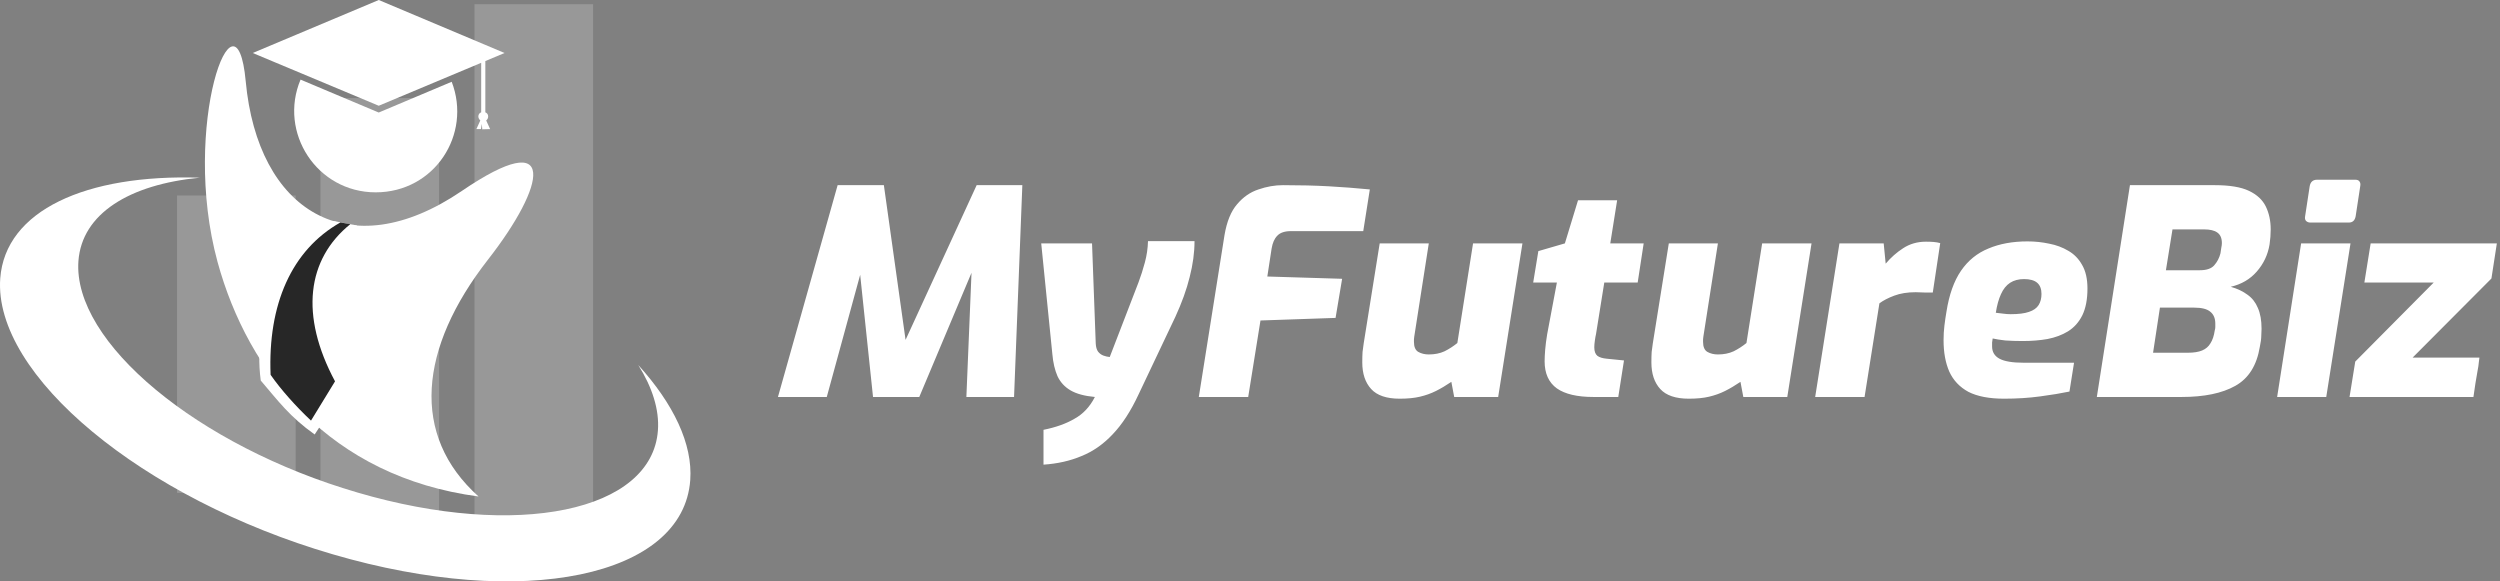 <svg width="172" height="40" viewBox="0 0 172 40" fill="none" xmlns="http://www.w3.org/2000/svg">
<rect x="0" y="0" width="172" height="40" fill="#808080" stroke="none"/>
<path d="M53.523 27.312L57.629 12.739H60.81L62.303 23.384L67.194 12.739H70.337L69.767 27.312H66.487L66.84 18.768L63.246 27.312H60.064L59.18 18.906L56.882 27.312H53.523ZM71.793 31.968V29.571C72.644 29.401 73.358 29.146 73.934 28.805C74.523 28.478 74.988 27.98 75.328 27.312C74.621 27.247 74.065 27.096 73.659 26.861C73.253 26.625 72.952 26.298 72.755 25.879C72.572 25.46 72.454 24.956 72.402 24.366L71.636 16.745H75.132L75.387 23.64C75.4 23.875 75.453 24.058 75.544 24.189C75.649 24.32 75.773 24.412 75.918 24.465C76.062 24.517 76.206 24.55 76.35 24.563L78.333 19.417C78.491 18.998 78.635 18.546 78.766 18.061C78.897 17.577 78.969 17.086 78.982 16.588H82.183C82.183 17.374 82.072 18.199 81.849 19.063C81.64 19.914 81.312 20.824 80.867 21.793L78.333 27.136C77.797 28.288 77.201 29.205 76.546 29.886C75.904 30.567 75.191 31.064 74.405 31.378C73.633 31.706 72.762 31.902 71.793 31.968ZM82.478 27.312L84.246 16.176C84.403 15.246 84.691 14.539 85.11 14.054C85.529 13.557 86.02 13.216 86.584 13.033C87.147 12.837 87.71 12.739 88.273 12.739C89.425 12.739 90.472 12.765 91.415 12.817C92.358 12.869 93.301 12.941 94.244 13.033L93.792 15.901H88.823C88.391 15.901 88.076 16.006 87.88 16.215C87.683 16.411 87.552 16.706 87.487 17.099L87.192 19.024L92.338 19.181L91.887 21.872L86.721 22.049L85.876 27.312H82.478ZM96.298 27.43C95.394 27.43 94.739 27.208 94.334 26.762C93.928 26.317 93.725 25.708 93.725 24.936C93.725 24.648 93.731 24.405 93.744 24.209C93.77 24 93.797 23.803 93.823 23.62L94.923 16.745H98.301L97.299 23.168C97.286 23.234 97.28 23.293 97.28 23.345C97.28 23.384 97.28 23.443 97.28 23.522C97.28 23.862 97.378 24.091 97.574 24.209C97.784 24.327 98.026 24.386 98.301 24.386C98.707 24.386 99.067 24.314 99.381 24.17C99.696 24.013 99.99 23.823 100.265 23.6L101.346 16.745H104.744L103.074 27.312H100.049L99.853 26.271C99.486 26.52 99.133 26.73 98.792 26.9C98.452 27.07 98.085 27.201 97.692 27.293C97.312 27.384 96.848 27.43 96.298 27.43ZM109.628 27.312C108.515 27.312 107.677 27.116 107.114 26.723C106.551 26.317 106.27 25.695 106.27 24.857C106.27 24.635 106.283 24.366 106.309 24.052C106.335 23.738 106.381 23.384 106.446 22.991L107.114 19.436H105.484L105.838 17.276L107.664 16.745L108.568 13.78H111.259L110.787 16.745H113.085L112.673 19.436H110.375L109.805 22.991C109.779 23.096 109.753 23.24 109.727 23.424C109.7 23.607 109.687 23.764 109.687 23.895C109.687 24.17 109.759 24.366 109.903 24.484C110.047 24.589 110.264 24.654 110.552 24.68L111.73 24.798L111.337 27.312H109.628ZM116.189 27.43C115.285 27.43 114.63 27.208 114.224 26.762C113.818 26.317 113.616 25.708 113.616 24.936C113.616 24.648 113.622 24.405 113.635 24.209C113.661 24 113.688 23.803 113.714 23.62L114.814 16.745H118.192L117.19 23.168C117.177 23.234 117.171 23.293 117.171 23.345C117.171 23.384 117.171 23.443 117.171 23.522C117.171 23.862 117.269 24.091 117.465 24.209C117.675 24.327 117.917 24.386 118.192 24.386C118.598 24.386 118.958 24.314 119.272 24.17C119.587 24.013 119.881 23.823 120.156 23.6L121.236 16.745H124.634L122.965 27.312H119.94L119.744 26.271C119.377 26.52 119.023 26.73 118.683 26.9C118.343 27.07 117.976 27.201 117.583 27.293C117.203 27.384 116.739 27.43 116.189 27.43ZM124.884 27.312L126.553 16.745H129.598L129.735 18.14C130.089 17.721 130.488 17.367 130.934 17.079C131.392 16.778 131.916 16.628 132.505 16.628C132.701 16.628 132.878 16.634 133.035 16.647C133.192 16.66 133.343 16.686 133.487 16.726L132.976 20.124C132.793 20.124 132.597 20.124 132.387 20.124C132.191 20.111 131.994 20.104 131.798 20.104C131.235 20.104 130.744 20.183 130.325 20.34C129.906 20.497 129.565 20.674 129.303 20.87L128.282 27.312H124.884ZM137.881 27.43C136.86 27.43 136.042 27.273 135.426 26.959C134.824 26.632 134.385 26.167 134.11 25.564C133.848 24.962 133.717 24.242 133.717 23.404C133.717 23.05 133.737 22.716 133.776 22.402C133.816 22.075 133.861 21.761 133.914 21.459C134.097 20.281 134.431 19.338 134.916 18.631C135.4 17.924 136.029 17.413 136.801 17.099C137.574 16.771 138.471 16.608 139.492 16.608C140.003 16.608 140.5 16.66 140.985 16.765C141.469 16.857 141.908 17.02 142.301 17.256C142.694 17.479 143.008 17.799 143.244 18.218C143.492 18.637 143.617 19.181 143.617 19.849C143.617 20.595 143.499 21.21 143.263 21.695C143.028 22.166 142.7 22.533 142.281 22.795C141.875 23.044 141.404 23.221 140.867 23.325C140.343 23.417 139.774 23.463 139.158 23.463C138.726 23.463 138.327 23.45 137.96 23.424C137.606 23.384 137.318 23.338 137.096 23.286C137.083 23.364 137.07 23.456 137.056 23.561C137.056 23.653 137.056 23.744 137.056 23.836C137.056 24.216 137.227 24.497 137.567 24.68C137.908 24.864 138.464 24.956 139.237 24.956H142.694L142.379 26.939C141.816 27.057 141.142 27.169 140.356 27.273C139.584 27.378 138.759 27.43 137.881 27.43ZM138.333 21.616C138.87 21.616 139.289 21.564 139.59 21.459C139.905 21.355 140.127 21.197 140.258 20.988C140.389 20.778 140.454 20.523 140.454 20.222C140.454 19.881 140.356 19.626 140.16 19.456C139.963 19.286 139.662 19.201 139.256 19.201C138.877 19.201 138.556 19.286 138.294 19.456C138.032 19.626 137.823 19.888 137.665 20.241C137.508 20.582 137.39 21.008 137.312 21.518C137.469 21.531 137.633 21.551 137.803 21.577C137.986 21.603 138.163 21.616 138.333 21.616ZM144.262 27.312L146.54 12.739H152.374C153.395 12.739 154.181 12.869 154.731 13.131C155.281 13.393 155.667 13.753 155.89 14.212C156.112 14.67 156.224 15.194 156.224 15.783C156.224 15.953 156.217 16.123 156.204 16.294C156.191 16.464 156.171 16.641 156.145 16.824C156.027 17.531 155.733 18.153 155.261 18.69C154.803 19.214 154.207 19.561 153.474 19.731C153.932 19.862 154.319 20.045 154.633 20.281C154.947 20.503 155.183 20.805 155.34 21.184C155.51 21.564 155.595 22.042 155.595 22.618C155.595 22.749 155.589 22.913 155.576 23.109C155.576 23.293 155.543 23.541 155.477 23.856C155.268 25.139 154.705 26.036 153.788 26.547C152.885 27.057 151.654 27.312 150.096 27.312H144.262ZM148.131 24.268H150.528C150.934 24.268 151.261 24.216 151.51 24.111C151.759 24.006 151.948 23.843 152.079 23.62C152.223 23.397 152.322 23.103 152.374 22.736C152.4 22.657 152.413 22.579 152.413 22.5C152.413 22.422 152.413 22.343 152.413 22.265C152.413 21.898 152.295 21.623 152.06 21.44C151.837 21.256 151.47 21.165 150.96 21.165H148.603L148.131 24.268ZM149.015 18.592H151.353C151.811 18.592 152.138 18.48 152.335 18.258C152.544 18.022 152.688 17.747 152.767 17.433C152.793 17.289 152.813 17.158 152.826 17.04C152.852 16.922 152.865 16.817 152.865 16.726C152.865 16.385 152.76 16.143 152.551 15.999C152.354 15.855 152.053 15.783 151.647 15.783H149.467L149.015 18.592ZM158.946 15.312C158.828 15.312 158.73 15.272 158.651 15.194C158.586 15.115 158.566 15.01 158.592 14.879L158.906 12.817C158.959 12.516 159.129 12.365 159.417 12.365H162.049C162.193 12.365 162.291 12.411 162.344 12.503C162.396 12.581 162.409 12.686 162.383 12.817L162.069 14.879C162.016 15.168 161.859 15.312 161.597 15.312H158.946ZM156.667 27.312L158.317 16.745H161.715L160.046 27.312H156.667ZM161.648 27.312L162.041 24.877L167.442 19.436H162.669L163.101 16.745H171.783L171.41 19.161L165.989 24.602H170.585C170.585 24.602 170.572 24.7 170.546 24.897C170.532 25.08 170.5 25.302 170.447 25.564C170.408 25.826 170.362 26.095 170.31 26.37C170.271 26.632 170.238 26.854 170.212 27.038C170.185 27.221 170.172 27.312 170.172 27.312H161.648Z" fill="white"/>
<rect x="12.18" y="13.449" width="8.161" height="20.464" fill="#989898"/>
<rect x="22.047" y="6.75" width="8.161" height="29.356" fill="#989898"/>
<rect x="32.645" y="0.289" width="8.161" height="35.812" fill="#989898"/>
<path fill-rule="evenodd" clip-rule="evenodd" d="M32.924 34.159C22.72 32.809 17.07 25.713 14.966 18.017C12.411 8.626 16.243 -1.546 16.904 5.58C17.731 14.521 23.982 18.437 31.767 13.141C38.469 8.58 37.568 12.751 33.57 17.867C28.822 23.957 28.221 29.944 32.924 34.159V34.159Z" fill="white"/>
<path fill-rule="evenodd" clip-rule="evenodd" d="M20.678 5.477C19.145 9.122 21.805 13.233 25.847 13.233C29.889 13.233 32.474 9.257 31.077 5.626L26.057 7.742L20.678 5.477Z" fill="white"/>
<path fill-rule="evenodd" clip-rule="evenodd" d="M34.714 3.646L26.058 0L17.387 3.646L26.058 7.276L33.106 4.321V7.727C32.985 7.772 32.91 7.877 32.91 8.011C32.91 8.117 32.97 8.222 33.045 8.282L33.015 8.356L32.775 8.882H33.09L33.15 8.522L33.18 8.897L33.721 8.882L33.481 8.356L33.451 8.282C33.541 8.222 33.586 8.117 33.586 8.011C33.586 7.876 33.511 7.771 33.391 7.727V4.201L34.713 3.646L34.714 3.646Z" fill="white"/>
<path fill-rule="evenodd" clip-rule="evenodd" d="M24.567 15.514C21.276 18.56 21.502 22.82 24.086 26.181C23.515 27.066 22.22 29.008 21.649 29.892C19.936 28.677 19.157 27.606 17.94 26.181C17.309 21.485 19.743 16.699 22.899 15.199C23.455 15.304 24.011 15.409 24.567 15.514Z" fill="white"/>
<path fill-rule="evenodd" clip-rule="evenodd" d="M18.617 25.787C19.324 26.808 20.376 27.978 21.397 28.938L23.05 26.237C20.616 21.692 21.112 17.836 24.102 15.421C23.967 15.406 23.561 15.331 23.426 15.301C20.045 17.206 18.422 20.972 18.617 25.787V25.787Z" fill="#272727"/>
<path fill-rule="evenodd" clip-rule="evenodd" d="M13.752 12.225C5.922 11.97 0.362 14.475 0.016 19.156C-0.464 25.802 9.784 34.308 22.888 38.134C35.993 41.974 47.008 39.694 47.489 33.033C47.669 30.543 46.332 27.782 43.912 25.112C44.874 26.642 45.37 28.187 45.265 29.612C44.859 35.193 35.602 37.113 24.602 33.888C13.586 30.677 4.99 23.536 5.396 17.955C5.637 14.7 8.898 12.69 13.752 12.225V12.225Z" fill="white"/>
</svg>
